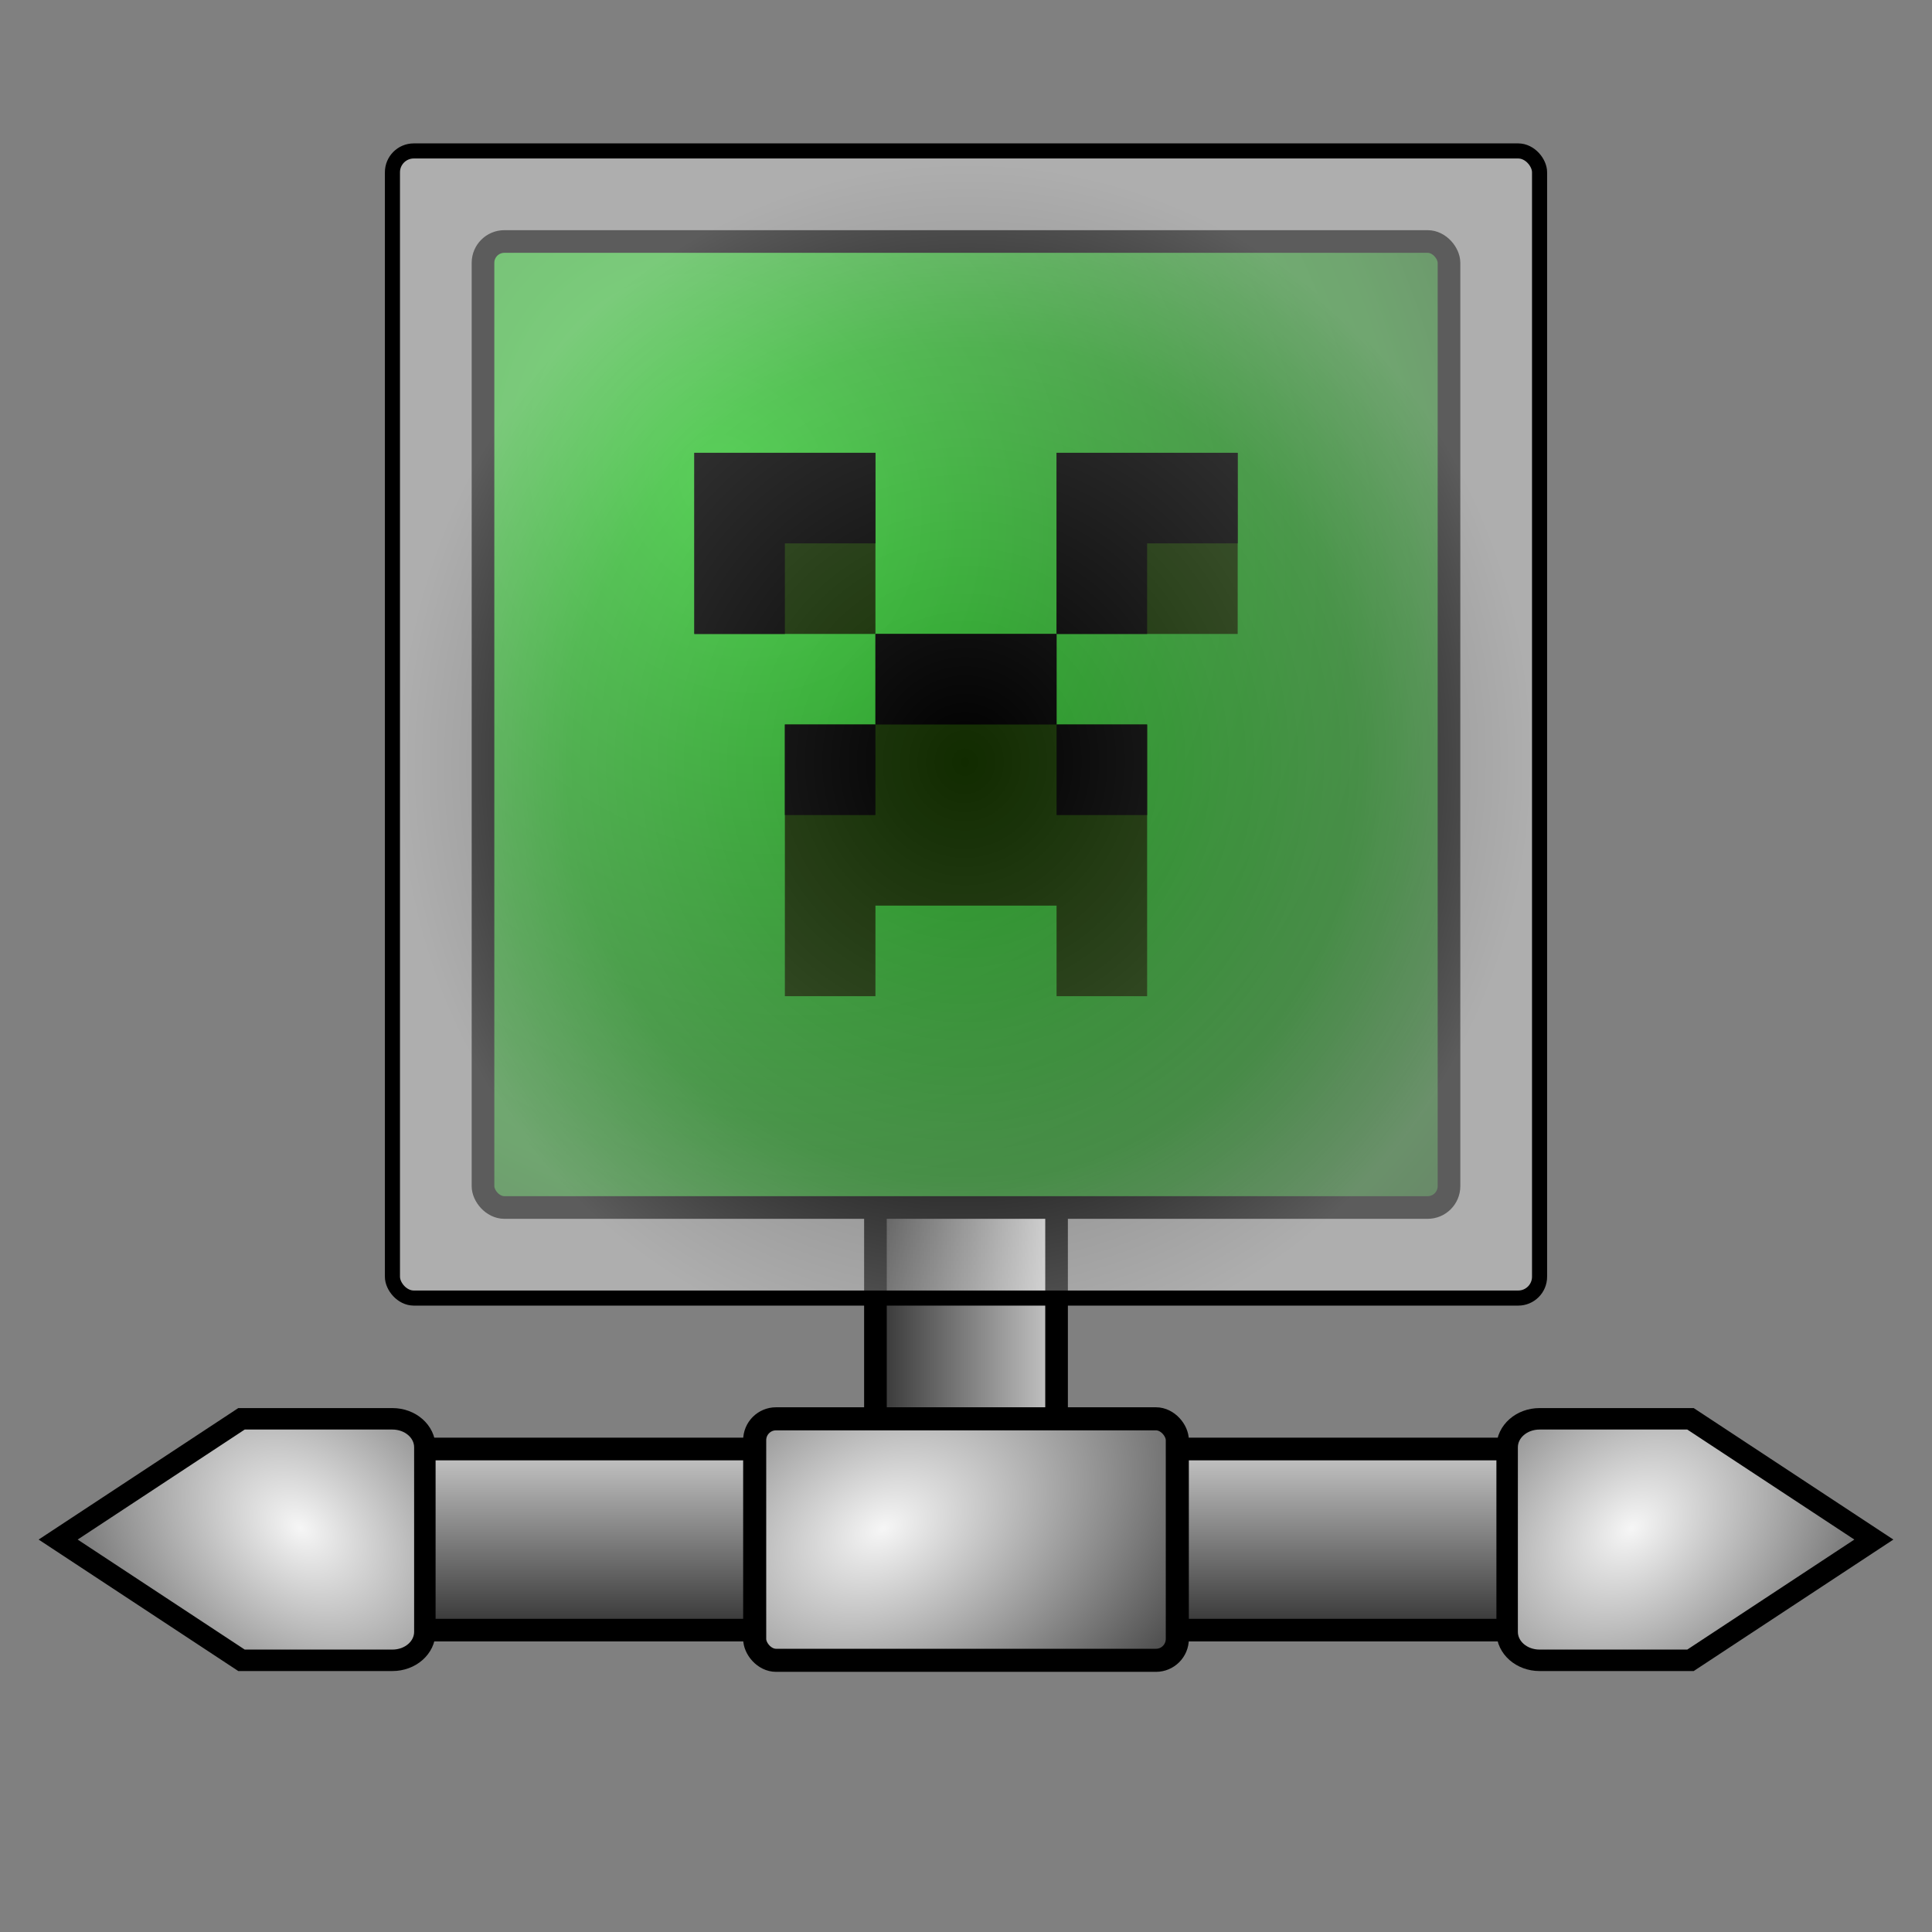 <?xml version="1.0" encoding="UTF-8" standalone="no"?>
<!-- Created with Inkscape (http://www.inkscape.org/) -->

<svg
   xmlns:dc="http://purl.org/dc/elements/1.1/"
   xmlns:cc="http://creativecommons.org/ns#"
   xmlns:rdf="http://www.w3.org/1999/02/22-rdf-syntax-ns#"
   xmlns:svg="http://www.w3.org/2000/svg"
   xmlns="http://www.w3.org/2000/svg"
   xmlns:xlink="http://www.w3.org/1999/xlink"
   version="1.1"
   width="64"
   height="64"
   id="svg2">
  <rect width="100%" height="100%" fill="#808080" stroke="none"/>
  <defs
     id="defs4">
    <linearGradient
       id="linearGradient3931">
      <stop
         id="stop3933"
         style="stop-color:#ffffff;stop-opacity:0"
         offset="0" />
      <stop
         id="stop3939"
         style="stop-color:#ffffff;stop-opacity:0.18"
         offset="0.7" />
      <stop
         id="stop3935"
         style="stop-color:#ffffff;stop-opacity:0.361"
         offset="1" />
    </linearGradient>
    <linearGradient
       id="linearGradient3900">
      <stop
         id="stop3902"
         style="stop-color:#f6f6f6;stop-opacity:1"
         offset="0" />
      <stop
         id="stop3904"
         style="stop-color:#494949;stop-opacity:1"
         offset="0.757" />
      <stop
         id="stop3906"
         style="stop-color:#2c2c2c;stop-opacity:1"
         offset="1" />
    </linearGradient>
    <linearGradient
       id="linearGradient3808">
      <stop
         id="stop3810"
         style="stop-color:#333333;stop-opacity:1"
         offset="0" />
      <stop
         id="stop3812"
         style="stop-color:#c8c8c8;stop-opacity:1"
         offset="1" />
    </linearGradient>
    <linearGradient
       id="linearGradient3030">
      <stop
         id="stop3032"
         style="stop-color:#36c536;stop-opacity:1"
         offset="0" />
      <stop
         id="stop3038"
         style="stop-color:#1f721f;stop-opacity:1"
         offset="0.757" />
      <stop
         id="stop3034"
         style="stop-color:#134513;stop-opacity:1"
         offset="1" />
    </linearGradient>
    <radialGradient
       cx="24"
       cy="16"
       r="16.375"
       fx="24"
       fy="16"
       id="radialGradient3036"
       xlink:href="#linearGradient3030"
       gradientUnits="userSpaceOnUse"
       gradientTransform="matrix(1.15,1.725,-1.466,0.977,19.856,-41.025)" />
    <linearGradient
       x1="30"
       y1="1033.862"
       x2="34"
       y2="1033.862"
       id="linearGradient3824"
       xlink:href="#linearGradient3808"
       gradientUnits="userSpaceOnUse"
       gradientTransform="matrix(1.5,0,0,1,-16,0)" />
    <linearGradient
       x1="32"
       y1="1043.362"
       x2="32"
       y2="1039.362"
       id="linearGradient3834"
       xlink:href="#linearGradient3808"
       gradientUnits="userSpaceOnUse"
       gradientTransform="matrix(0.821,0,0,1.5,6.714,-522.682)" />
    <radialGradient
       cx="30.725"
       cy="1039.813"
       r="3"
       fx="30.725"
       fy="1039.813"
       id="radialGradient3844"
       xlink:href="#linearGradient3900"
       gradientUnits="userSpaceOnUse"
       gradientTransform="matrix(2.903,2.986,-4.667,3.333,4792.9,-2518.437)" />
    <radialGradient
       cx="30.725"
       cy="1039.813"
       r="3"
       fx="30.725"
       fy="1039.813"
       id="radialGradient3852"
       xlink:href="#linearGradient3900"
       gradientUnits="userSpaceOnUse"
       gradientTransform="matrix(2.519,2.986,-4.049,3.333,4186.885,-2518.44)" />
    <radialGradient
       cx="30.725"
       cy="1039.813"
       r="3"
       fx="30.725"
       fy="1039.813"
       id="radialGradient3857"
       xlink:href="#linearGradient3900"
       gradientUnits="userSpaceOnUse"
       gradientTransform="matrix(-2.519,2.986,4.049,3.333,-4122.885,-2518.452)" />
    <radialGradient
       cx="31.964"
       cy="25.25"
       r="19.25"
       fx="31.964"
       fy="25.25"
       id="radialGradient3937"
       xlink:href="#linearGradient3931"
       gradientUnits="userSpaceOnUse"
       gradientTransform="matrix(0.975,0.038,-0.04,1.029,1.81,-1.95)" />
  </defs>
  <g
     transform="translate(0,-988.362)"
     id="layer1">
    <rect
       width="6"
       height="13"
       rx="0.707"
       ry="0.707"
       x="29"
       y="1027.362"
       id="rect3028"
       style="color:#000000;fill:url(#linearGradient3824);fill-opacity:1;fill-rule:nonzero;stroke:#000000;stroke-width:0.75;marker:none;visibility:visible;display:inline;overflow:visible;enable-background:accumulate" />
    <rect
       width="46"
       height="6"
       rx="0.707"
       ry="0.707"
       x="10"
       y="1036.362"
       id="rect2991"
       style="color:#000000;fill:url(#linearGradient3834);fill-opacity:1;fill-rule:nonzero;stroke:#000000;stroke-width:0.75;marker:none;visibility:visible;display:inline;overflow:visible;enable-background:accumulate" />
    <rect
       width="32"
       height="32"
       rx="0.707"
       ry="0.707"
       x="16"
       y="8"
       transform="translate(0,988.362)"
       id="rect2997"
       style="color:#000000;fill:url(#radialGradient3036);fill-opacity:1;fill-rule:nonzero;stroke:#000000;stroke-width:0.75;stroke-opacity:1;marker:none;visibility:visible;display:inline;overflow:visible;enable-background:accumulate" />
    <rect
       width="6"
       height="6"
       x="23"
       y="1003.362"
       id="rect3001"
       style="color:#000000;fill:#112b00;fill-opacity:1;fill-rule:nonzero;stroke:none;stroke-width:0.75;marker:none;visibility:visible;display:inline;overflow:visible;enable-background:accumulate" />
    <rect
       width="6"
       height="6"
       x="35"
       y="1003.362"
       id="rect3003"
       style="color:#000000;fill:#112b00;fill-opacity:1;fill-rule:nonzero;stroke:none;stroke-width:0.75;marker:none;visibility:visible;display:inline;overflow:visible;enable-background:accumulate" />
    <path
       d="m 29,1009.362 0,3 -3,0 0,9 3,0 0,-3 6,0 0,3 3,0 0,-9 -3,0 0,-3 -6,0 z"
       id="rect3005"
       style="color:#000000;fill:#112b00;fill-opacity:1;fill-rule:nonzero;stroke:none;stroke-width:0.75;marker:none;visibility:visible;display:inline;overflow:visible;enable-background:accumulate" />
    <rect
       width="6"
       height="3"
       x="29"
       y="1009.362"
       id="rect3011"
       style="color:#000000;fill:#000000;fill-opacity:1;fill-rule:nonzero;stroke:none;stroke-width:0.75;marker:none;visibility:visible;display:inline;overflow:visible;enable-background:accumulate" />
    <rect
       width="3"
       height="3"
       x="26"
       y="1012.362"
       id="rect3013"
       style="color:#000000;fill:#000000;fill-opacity:1;fill-rule:nonzero;stroke:none;stroke-width:0.75;marker:none;visibility:visible;display:inline;overflow:visible;enable-background:accumulate" />
    <rect
       width="3"
       height="3"
       x="35"
       y="1012.362"
       id="rect3015"
       style="color:#000000;fill:#000000;fill-opacity:1;fill-rule:nonzero;stroke:none;stroke-width:0.75;marker:none;visibility:visible;display:inline;overflow:visible;enable-background:accumulate" />
    <path
       d="m 35,1003.362 0,6 3,0 0,-3 3,0 0,-3 -3,0 -3,0 z"
       id="rect3017"
       style="color:#000000;fill:#000000;fill-opacity:1;fill-rule:nonzero;stroke:none;stroke-width:0.75;marker:none;visibility:visible;display:inline;overflow:visible;enable-background:accumulate" />
    <path
       d="m 23,1003.362 0,3 0,3 3,0 0,-3 3,0 0,-3 -3,0 -3,0 z"
       id="rect3021"
       style="color:#000000;fill:#000000;fill-opacity:1;fill-rule:nonzero;stroke:none;stroke-width:0.75;marker:none;visibility:visible;display:inline;overflow:visible;enable-background:accumulate" />
    <rect
       width="14"
       height="8"
       rx="0.707"
       ry="0.707"
       x="25"
       y="1035.362"
       id="rect3836"
       style="color:#000000;fill:url(#radialGradient3844);fill-opacity:1;fill-rule:nonzero;stroke:#000000;stroke-width:0.764;marker:none;visibility:visible;display:inline;overflow:visible;enable-background:accumulate" />
    <path
       d="m 51,1035.362 5,0 6.074,4 -6.074,4 -5,0 c -0.595,0 -1.074,-0.42 -1.074,-0.943 l 0,-6.114 c 0,-0.522 0.479,-0.943 1.074,-0.943 z"
       id="rect3850"
       style="color:#000000;fill:url(#radialGradient3852);fill-opacity:1;fill-rule:nonzero;stroke:#000000;stroke-width:0.711;marker:none;visibility:visible;display:inline;overflow:visible;enable-background:accumulate" />
    <path
       d="m 13,1035.362 -5,0 -6.074,4 6.074,4 5,0 c 0.595,0 1.074,-0.42 1.074,-0.943 l 0,-6.114 c 0,-0.522 -0.479,-0.943 -1.074,-0.943 z"
       id="path3855"
       style="color:#000000;fill:url(#radialGradient3857);fill-opacity:1;fill-rule:nonzero;stroke:#000000;stroke-width:0.711;marker:none;visibility:visible;display:inline;overflow:visible;enable-background:accumulate" />
    <rect
       width="38"
       height="38"
       rx="0.707"
       ry="0.707"
       x="13"
       y="5"
       transform="translate(0,988.362)"
       id="rect3927"
       style="color:#000000;fill:url(#radialGradient3937);fill-opacity:1;fill-rule:nonzero;stroke:#000000;stroke-width:0.5;stroke-miterlimit:4;stroke-opacity:1;stroke-dasharray:none;marker:none;visibility:visible;display:inline;overflow:visible;enable-background:accumulate" />
  </g>
</svg>
